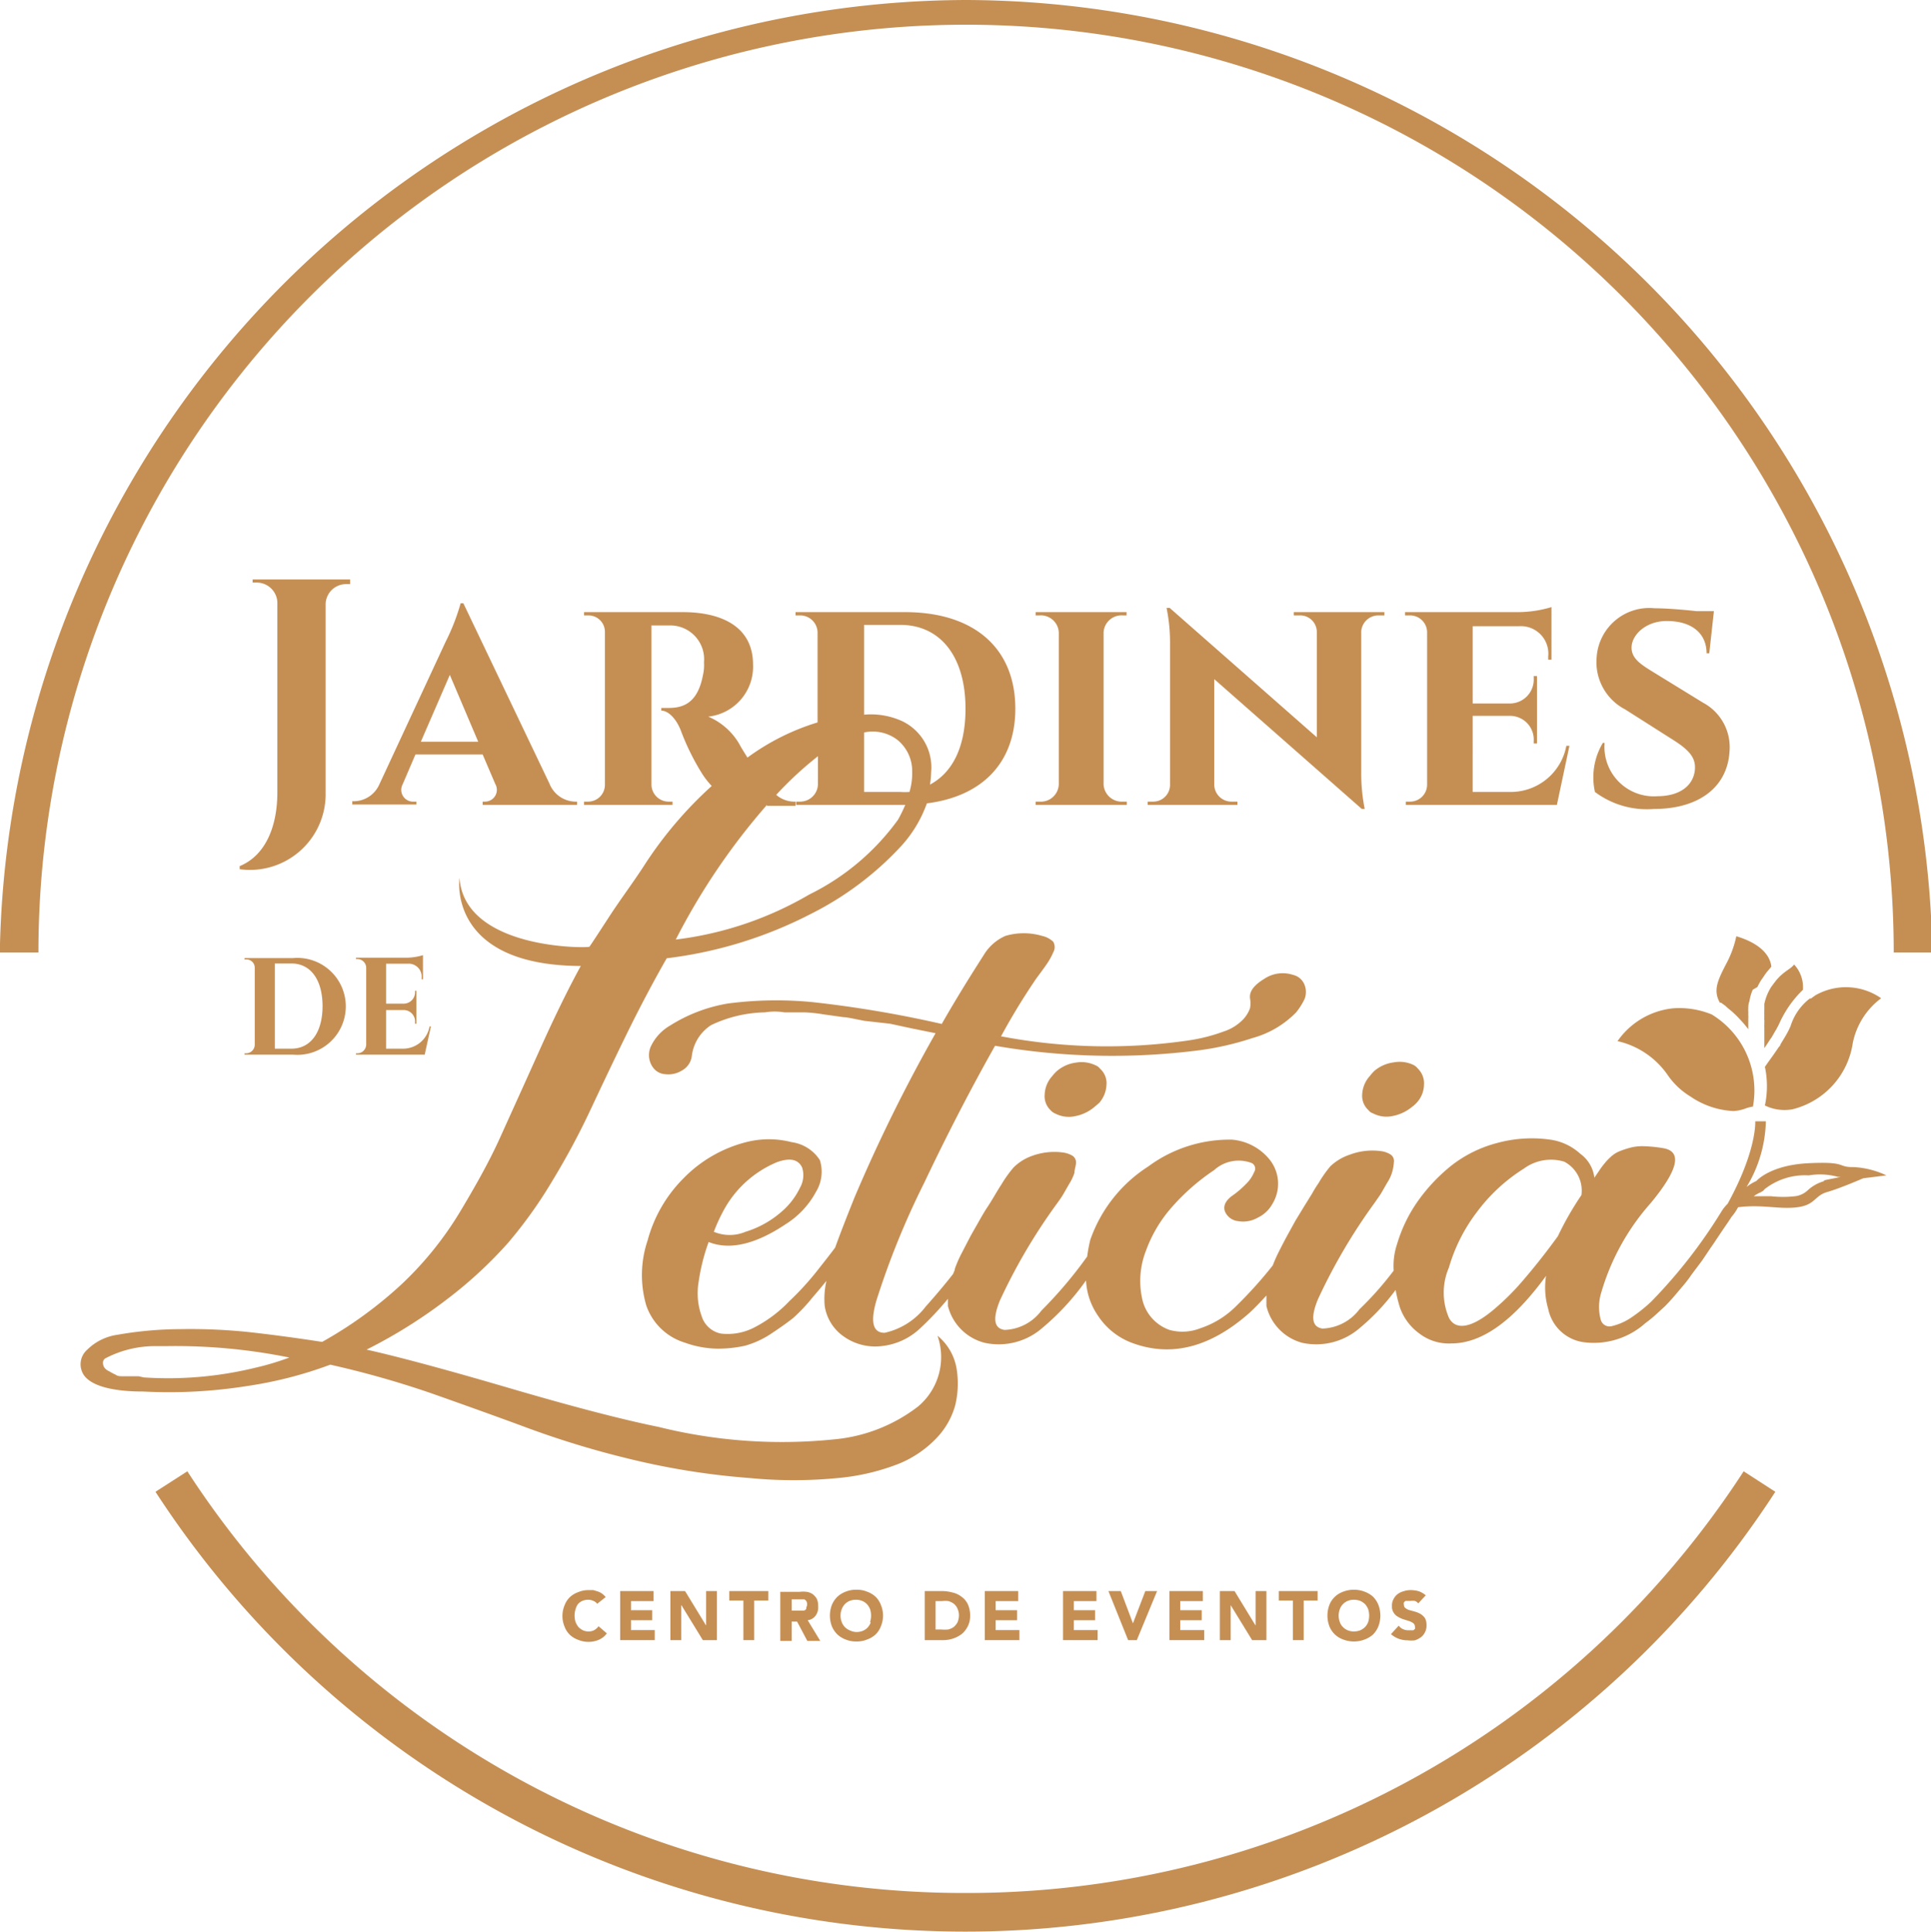 <svg xmlns="http://www.w3.org/2000/svg" width="99.98" height="100" viewBox="0 0 99.98 100"><title>logo-jardines-de-leticia-2023-002</title><path d="M50,98A47.92,47.92,0,0,1,9.71,76.17L8.06,77.23a50,50,0,0,0,83.87,0l-1.64-1.06A47.92,47.92,0,0,1,50,98Z" transform="translate(-0.01)" fill="#c58f54"></path><path d="M50,0A50.19,50.19,0,0,0,0,49.31l2,0a48,48,0,0,1,96.06,0l2,0A50.19,50.19,0,0,0,50,0Z" transform="translate(-0.01)" fill="#c58f54"></path><path d="M12.42,44.84V45a3.92,3.92,0,0,0,4.45-3.83V31.24a1.06,1.06,0,0,1,1.06-1h.21V30H13.09v.16h.21a1.07,1.07,0,0,1,1.07,1v9.87C14.37,42.65,13.84,44.25,12.42,44.84Z" transform="translate(-0.01)" fill="#c58f54"></path><path d="M25.12,41.5H25v.17h4.89V41.5h-.12a1.47,1.47,0,0,1-1.31-.93L24,31.23h-.14a11.08,11.08,0,0,1-.78,2l-3.43,7.38a1.46,1.46,0,0,1-1.27.87h-.13v.17h3.32V41.5h-.13a.61.61,0,0,1-.58-.9l.66-1.54H25l.65,1.52A.61.61,0,0,1,25.12,41.5ZM21.8,38.4l1.5-3.46,1.47,3.46Z" transform="translate(-0.01)" fill="#c58f54"></path><path d="M58.15,31.86h.19v-.17H53.63v.17h.2a.93.93,0,0,1,1,.88v7.88a.93.93,0,0,1-1,.88h-.2v.17h4.72V41.5h-.2a.94.94,0,0,1-1-.88V32.73A.93.93,0,0,1,58.15,31.86Z" transform="translate(-0.01)" fill="#c58f54"></path><path d="M59.7,41.5h-.27v.17h4.65V41.5H63.8a.89.89,0,0,1-.92-.85V35.16l7.64,6.72h.15A9.34,9.34,0,0,1,70.49,40V32.68a.89.89,0,0,1,.92-.82h.28v-.17H67v.17h.29a.86.86,0,0,1,.9.85v5.46l-7.62-6.7h-.16a9,9,0,0,1,.18,1.89v7.3A.87.87,0,0,1,59.7,41.5Z" transform="translate(-0.01)" fill="#c58f54"></path><path d="M73,41.5h-.2v.17h7.82l.65-3.06h-.16A2.93,2.93,0,0,1,78.26,41h-2V37.06h1.91a1.23,1.23,0,0,1,1.25,1.31v.12h.17V35h-.17v.1a1.24,1.24,0,0,1-1.27,1.32H76.26v-4h2.4a1.42,1.42,0,0,1,1.51,1.57v.16h.17V31.43a6.12,6.12,0,0,1-1.73.26H72.76v.17H73a.88.88,0,0,1,.9.86v7.91A.88.88,0,0,1,73,41.5Z" transform="translate(-0.01)" fill="#c58f54"></path><path d="M85.84,41.22a2.56,2.56,0,0,1-2.75-2.76H83A3.48,3.48,0,0,0,82.59,41a4.49,4.49,0,0,0,3.06.88c2.32,0,3.81-1.13,3.91-3a2.61,2.61,0,0,0-1.37-2.5l-2.62-1.61c-.63-.39-1.13-.71-1.08-1.32s.75-1.3,1.82-1.3c1.32,0,2.06.66,2.06,1.67h.14l.24-2.18h-.9c-.69-.08-1.61-.15-2.17-.15a2.73,2.73,0,0,0-3,2.52,2.76,2.76,0,0,0,1.48,2.72l2.36,1.5c.86.53,1.25.92,1.25,1.49C87.77,40.53,87.14,41.21,85.84,41.22Z" transform="translate(-0.01)" fill="#c58f54"></path><path d="M12.76,54.53h-.09v.07h2.51a2.51,2.51,0,1,0,0-5H12.67v.07h.09a.43.43,0,0,1,.44.41v4A.45.45,0,0,1,12.76,54.53Zm1.48-4.65h.86c1,0,1.61.85,1.61,2.21s-.62,2.2-1.61,2.2h-.86Z" transform="translate(-0.01)" fill="#c58f54"></path><path d="M18.53,54.53h-.09v.07H22l.32-1.46h-.07a1.39,1.39,0,0,1-1.35,1.15H20v-2h.92a.59.59,0,0,1,.58.62V53h.07V51.29h-.07v.06a.59.59,0,0,1-.59.61H20V49.89h1.16a.67.67,0,0,1,.68.73v.08h.07V49.45a3.06,3.06,0,0,1-.83.13H18.44v.07h.08a.46.46,0,0,1,.45.43v4A.46.46,0,0,1,18.53,54.53Z" transform="translate(-0.01)" fill="#c58f54"></path><path d="M56.73,55.15a1.66,1.66,0,0,0-1-.14,1.89,1.89,0,0,0-1,.44,2.29,2.29,0,0,0-.24.26,1.51,1.51,0,0,0-.39.94,1,1,0,0,0,.31.83.62.62,0,0,0,.24.17,1.52,1.52,0,0,0,1,.14,2.2,2.2,0,0,0,1-.46l.27-.23a1.52,1.52,0,0,0,.38-.94,1,1,0,0,0-.33-.83A.53.53,0,0,0,56.73,55.15Z" transform="translate(-0.01)" fill="#c58f54"></path><path d="M72.17,55a1.92,1.92,0,0,0-1,.44,2.48,2.48,0,0,0-.23.26,1.52,1.52,0,0,0-.4.94,1,1,0,0,0,.32.83.49.49,0,0,0,.24.17,1.51,1.51,0,0,0,1,.14,2.25,2.25,0,0,0,1-.46,1.82,1.82,0,0,0,.26-.23,1.41,1.41,0,0,0,.38-.94,1.06,1.06,0,0,0-.32-.83.72.72,0,0,0-.21-.18A1.66,1.66,0,0,0,72.17,55Z" transform="translate(-0.01)" fill="#c58f54"></path><path d="M12.84,71.75a21,21,0,0,0,4.27-1.1,48.82,48.82,0,0,1,5.2,1.47q2.84,1,5,1.8a47.25,47.25,0,0,0,5.26,1.6,38.29,38.29,0,0,0,6.27,1,23.51,23.51,0,0,0,4.54,0,11.43,11.43,0,0,0,3.19-.75,5.65,5.65,0,0,0,1.94-1.33,4,4,0,0,0,.95-1.66,4.75,4.75,0,0,0,.09-1.85,2.79,2.79,0,0,0-1-1.78,3.34,3.34,0,0,1-1,3.66,8.36,8.36,0,0,1-4.39,1.71,26.51,26.51,0,0,1-9.06-.65q-2.81-.57-7.69-2t-7.42-2a26,26,0,0,0,4.26-2.68,22.08,22.08,0,0,0,3.06-2.84,23.37,23.37,0,0,0,2.33-3.27,38.48,38.48,0,0,0,1.86-3.45c.47-1,1.1-2.34,1.86-3.9s1.49-2.93,2.17-4.12A22,22,0,0,0,42,47.31a16.32,16.32,0,0,0,4.69-3.53A6.53,6.53,0,0,0,48,41.59c2.88-.36,4.58-2.12,4.58-4.9,0-3.14-2.14-5-5.71-5H41.2v.17h.2a.9.9,0,0,1,.94.86V37.4a12.07,12.07,0,0,0-3.63,1.82c-.2-.32-.36-.58-.42-.7a3.39,3.39,0,0,0-1.61-1.42A2.6,2.6,0,0,0,39,34.41c0-2.07-1.79-2.72-3.63-2.72H30.25v.17h.21a.85.85,0,0,1,.87.86v7.91a.87.87,0,0,1-.88.87h-.2v.17h4.58V41.5h-.18a.89.89,0,0,1-.91-.88V32.38c.19,0,.52,0,.95,0a1.75,1.75,0,0,1,1.77,1.91,2.33,2.33,0,0,1-.06.69c-.27,1.4-1,1.66-1.72,1.67h-.43v.14c.31,0,.72.32,1,1a12.38,12.38,0,0,0,1.11,2.26,4.31,4.31,0,0,0,.5.64,20.57,20.57,0,0,0-3.48,4.09c-.58.9-1.24,1.77-1.85,2.71s-.94,1.44-1,1.52-6.46.17-6.73-3.56c0,0-.67,4.53,6.28,4.56-.68,1.24-1.4,2.72-2.18,4.46s-1.45,3.21-2,4.43-1.27,2.5-2.08,3.85a17.7,17.7,0,0,1-3,3.72,21.39,21.39,0,0,1-4.13,3c-1.5-.23-2.8-.4-3.91-.52a29.34,29.34,0,0,0-3.42-.14,19.18,19.18,0,0,0-3.26.29,2.78,2.78,0,0,0-1.58.78,1,1,0,0,0-.25,1.16c.26.61,1.31,1,3.15,1A25.78,25.78,0,0,0,12.84,71.75Zm33.78-39.4C48.71,32.35,50,34,50,36.69c0,2-.68,3.31-1.84,3.93a4.48,4.48,0,0,0,.06-.63,2.65,2.65,0,0,0-1.53-2.67A3.9,3.9,0,0,0,44.75,37V32.35ZM47.1,41a3.54,3.54,0,0,1-.48,0H44.75V37.92a2.11,2.11,0,0,1,1.72.38,2.08,2.08,0,0,1,.77,1.63A3.47,3.47,0,0,1,47.1,41Zm-7.38.72H41.2V41.5a1.44,1.44,0,0,1-1-.35,18.37,18.37,0,0,1,2.16-2V40.6a.92.92,0,0,1-.93.9h-.2v.17h5.65a7.48,7.48,0,0,1-.37.76,12.42,12.42,0,0,1-4.6,3.88A17.93,17.93,0,0,1,35,48.64,34.23,34.23,0,0,1,39.72,41.67ZM7.19,71.25l-.38,0-.4,0c-.17,0-.31,0-.41-.08A2.69,2.69,0,0,1,5.68,71a.68.68,0,0,1-.26-.19.47.47,0,0,1-.08-.26.28.28,0,0,1,.11-.22A5.54,5.54,0,0,1,8,69.69h.15l.23,0h.24a29.59,29.59,0,0,1,6.37.59,13.52,13.52,0,0,1-1.77.53,19,19,0,0,1-5.76.5Z" transform="translate(-0.01)" fill="#c58f54"></path><path d="M93.64,60.22c-2,.1-2.69.92-2.69.92a2.36,2.36,0,0,0-.51.31,6.84,6.84,0,0,0,1-3.4l-.55,0s.1,1.49-1.43,4.27a2.06,2.06,0,0,0-.32.4,26.47,26.47,0,0,1-3.64,4.67,8.12,8.12,0,0,1-1.09.86,3,3,0,0,1-.93.4.47.47,0,0,1-.59-.33,2.51,2.51,0,0,1,0-1.31,12.05,12.05,0,0,1,2.6-4.74q2.13-2.58.63-2.83a7.13,7.13,0,0,0-1-.1,2.41,2.41,0,0,0-.75.09,4.61,4.61,0,0,0-.53.18,1.47,1.47,0,0,0-.45.3,2.71,2.71,0,0,0-.31.33,3.78,3.78,0,0,0-.28.38l-.24.35v0a1.78,1.78,0,0,0-.73-1.24A2.9,2.9,0,0,0,80.28,59a6.81,6.81,0,0,0-2.78.18,6.5,6.5,0,0,0-2.34,1.16,9.1,9.1,0,0,0-1.73,1.83,7.61,7.61,0,0,0-1.08,2.22,3.58,3.58,0,0,0-.18,1.39,16.81,16.81,0,0,1-1.77,2,2.5,2.5,0,0,1-1.92,1c-.54-.08-.62-.58-.23-1.52a29.53,29.53,0,0,1,2.94-5c.15-.22.27-.38.34-.5l.31-.54a2,2,0,0,0,.26-.57,2.41,2.41,0,0,0,.08-.48.4.4,0,0,0-.17-.4,1.22,1.22,0,0,0-.53-.18,3.32,3.32,0,0,0-1.59.19,2.68,2.68,0,0,0-1,.6,6.3,6.3,0,0,0-.61.87,6.23,6.23,0,0,0-.34.55l-.41.66-.45.74-.44.8q-.18.33-.42.81a7,7,0,0,0-.31.7A22.05,22.05,0,0,1,64,67.63a4.68,4.68,0,0,1-1.83,1.13,2.53,2.53,0,0,1-1.61.09,2.19,2.19,0,0,1-1.42-1.65,4.29,4.29,0,0,1,.2-2.44,7,7,0,0,1,1.27-2.18,11.13,11.13,0,0,1,2.26-2,1.89,1.89,0,0,1,1.89-.39.32.32,0,0,1,.19.48,1.89,1.89,0,0,1-.44.64,5,5,0,0,1-.75.63c-.31.25-.42.5-.33.77a.83.83,0,0,0,.7.51,1.51,1.51,0,0,0,1-.18,1.71,1.71,0,0,0,.77-.73A2,2,0,0,0,65.72,60a2.81,2.81,0,0,0-1.92-1,7.08,7.08,0,0,0-4.34,1.39,7.41,7.41,0,0,0-3,3.8,8.15,8.15,0,0,0-.16.86,22.37,22.37,0,0,1-2.37,2.8,2.48,2.48,0,0,1-1.91,1c-.55-.08-.62-.58-.24-1.52a29.53,29.53,0,0,1,2.94-5c.16-.22.27-.38.34-.5l.31-.54a2.51,2.51,0,0,0,.27-.57c0-.15.06-.31.08-.48a.42.42,0,0,0-.17-.4,1.32,1.32,0,0,0-.54-.18,3.36,3.36,0,0,0-1.59.19,2.53,2.53,0,0,0-.94.6,6.25,6.25,0,0,0-.62.87c-.07.1-.18.28-.34.55s-.29.48-.41.66-.26.42-.44.74-.34.59-.45.8l-.42.81a6.32,6.32,0,0,0-.35.8c0,.08-.06.18-.09.27-.5.64-1,1.22-1.42,1.69a3.66,3.66,0,0,1-2.13,1.36q-.91,0-.42-1.68a41.84,41.84,0,0,1,2.47-6.08c1.2-2.53,2.43-4.9,3.67-7.1a35.53,35.53,0,0,0,10.6.23,15,15,0,0,0,2.73-.63,5,5,0,0,0,2.26-1.33,3.48,3.48,0,0,0,.44-.7,1,1,0,0,0,0-.71.84.84,0,0,0-.6-.53,1.72,1.72,0,0,0-1.5.21c-.52.32-.77.64-.73,1a1.34,1.34,0,0,1,0,.52,1.67,1.67,0,0,1-.36.58,2.44,2.44,0,0,1-1,.62,9,9,0,0,1-1.8.46,29.27,29.27,0,0,1-9.73-.21,34.38,34.38,0,0,1,1.83-3c.26-.35.45-.61.55-.76a3.35,3.35,0,0,0,.32-.58.55.55,0,0,0,0-.56,1.24,1.24,0,0,0-.58-.3,3.36,3.36,0,0,0-1.89,0,2.47,2.47,0,0,0-1.13,1c-.64,1-1.37,2.16-2.17,3.56a58.75,58.75,0,0,0-6.69-1.13,19.35,19.35,0,0,0-4.37.07,8.09,8.09,0,0,0-3,1.14,2.46,2.46,0,0,0-1,1.08,1.09,1.09,0,0,0,.1,1.08.84.84,0,0,0,.63.36,1.34,1.34,0,0,0,.88-.19,1,1,0,0,0,.51-.75,2.21,2.21,0,0,1,1-1.6,6.75,6.75,0,0,1,2.79-.66,3.07,3.07,0,0,1,1,0c.51,0,.85,0,1,0a7.13,7.13,0,0,1,1,.1l1.07.15c.19,0,.55.09,1.08.19L46.1,53l1.16.25,1.19.24A82.71,82.71,0,0,0,44.25,62c-.4,1-.73,1.84-1,2.59-.33.44-.65.84-.94,1.21s-.83,1-1.42,1.55a6.83,6.83,0,0,1-1.8,1.36,3,3,0,0,1-1.75.33,1.31,1.31,0,0,1-1-.9,3.49,3.49,0,0,1-.16-1.76,10.37,10.37,0,0,1,.52-2.08q1.64.65,4-.93a4.49,4.49,0,0,0,1.56-1.67,2,2,0,0,0,.2-1.64A2.07,2.07,0,0,0,41,59.13a4.71,4.71,0,0,0-2.36,0A6.9,6.9,0,0,0,35.4,61a7.19,7.19,0,0,0-1.86,3.22,5.61,5.61,0,0,0-.07,3.36,3.05,3.05,0,0,0,2,1.93,5.16,5.16,0,0,0,1.65.31,6.43,6.43,0,0,0,1.46-.15,4.73,4.73,0,0,0,1.35-.62q.71-.47,1.14-.81a8.79,8.79,0,0,0,1-1.06c.33-.38.56-.66.73-.87a4.13,4.13,0,0,0-.09,1.3,2.35,2.35,0,0,0,1,1.59,2.81,2.81,0,0,0,1.93.49,3.43,3.43,0,0,0,2-.91,16,16,0,0,0,1.45-1.54c0,.12,0,.23,0,.37A2.63,2.63,0,0,0,51,69.52a3.43,3.43,0,0,0,2.94-.74,13,13,0,0,0,2.3-2.49,3.51,3.51,0,0,0,.63,1.84,3.62,3.62,0,0,0,1.83,1.42q3,1.07,6-1.58c.27-.25.56-.55.88-.9,0,.15,0,.33,0,.54a2.6,2.6,0,0,0,1.86,1.91,3.43,3.43,0,0,0,2.94-.74,11.2,11.2,0,0,0,1.89-2,7.37,7.37,0,0,0,.22.9,2.81,2.81,0,0,0,1,1.35,2.51,2.51,0,0,0,1.67.52c1.59,0,3.22-1.19,4.9-3.5a3.88,3.88,0,0,0,.11,1.71,2.18,2.18,0,0,0,1.95,1.74,4,4,0,0,0,3.08-1,6.67,6.67,0,0,0,.53-.43l.47-.43c.14-.14.3-.31.49-.53l.44-.52a6.29,6.29,0,0,0,.46-.6l.42-.56c.09-.11.23-.32.43-.62s.34-.49.4-.59l.43-.64c.23-.33.36-.53.39-.58A2.55,2.55,0,0,0,90,62.5s0,0,0,0c1.25-.16,2.13.12,3.07,0s.88-.6,1.55-.79S96.48,61,96.48,61l1.2-.15a4.49,4.49,0,0,0-1.7-.43C95.1,60.43,95.69,60.12,93.64,60.22ZM37.5,62.62a5.57,5.57,0,0,1,2.73-2.45c.68-.25,1.11-.15,1.31.27a1.31,1.31,0,0,1-.11,1.05,3.8,3.8,0,0,1-1,1.28,5.08,5.08,0,0,1-1.82,1,2.12,2.12,0,0,1-1.64,0A8.75,8.75,0,0,1,37.5,62.62ZM80.67,64c-.58.8-1.17,1.55-1.78,2.26a12.79,12.79,0,0,1-1.52,1.52c-1.18,1-2,1.1-2.34.44a3.28,3.28,0,0,1,0-2.6,8.73,8.73,0,0,1,1.44-2.86,8.94,8.94,0,0,1,2.44-2.26A2.37,2.37,0,0,1,81,60.14a1.69,1.69,0,0,1,.89,1.73A16.17,16.17,0,0,0,80.67,64Zm13.78-2.85a2.08,2.08,0,0,0-.83.46,1.17,1.17,0,0,1-.67.32,5.67,5.67,0,0,1-1.24,0c-.28,0-.58,0-.9,0a2,2,0,0,1,.37-.21l.12-.07.08-.09a3.38,3.38,0,0,1,2.28-.71,3.49,3.49,0,0,1,1.52.08l.13,0C95,61,94.69,61.05,94.45,61.11Z" transform="translate(-0.01)" fill="#c58f54"></path><path d="M92.9,49.94c-.19.22-.37.27-.71.58a3,3,0,0,0-.23.25l-.1.13-.12.16a2.6,2.6,0,0,0-.38.92c0,.11,0,.21,0,.31a.28.28,0,0,0,0,.09,1.1,1.1,0,0,0,0,.18.34.34,0,0,0,0,.1.81.81,0,0,0,0,.16.38.38,0,0,1,0,.1v.15a.34.34,0,0,0,0,.1v.18s0,.07,0,.1,0,.14,0,.22v.09c0,.15,0,.32,0,.5.11-.15.21-.31.3-.45l.08-.11.19-.33a.75.75,0,0,0,.07-.12q.11-.2.18-.36a5.63,5.63,0,0,1,1.09-1.56l.09-.09a1.74,1.74,0,0,0-.45-1.3Z" transform="translate(-0.01)" fill="#c58f54"></path><path d="M88.64,52.52a4.42,4.42,0,0,0-2-.32,4,4,0,0,0-2.88,1.7,4.31,4.31,0,0,1,2.6,1.76,3.86,3.86,0,0,0,1.18,1.11,4.29,4.29,0,0,0,2.23.75,2.17,2.17,0,0,0,.61-.13,1.86,1.86,0,0,1,.39-.1A4.61,4.61,0,0,0,88.64,52.52Z" transform="translate(-0.01)" fill="#c58f54"></path><path d="M91.52,57.29a2.32,2.32,0,0,0,1.29.14A4.16,4.16,0,0,0,95.94,54a3.82,3.82,0,0,1,1.47-2.32A3.19,3.19,0,0,0,94,51.53l-.22.16-.06,0a2.88,2.88,0,0,0-1,1.43,4.5,4.5,0,0,1-.22.44l-.07.12-.23.38c0,.07-.1.14-.14.22l-.25.36-.23.32-.19.27a4.8,4.8,0,0,1,0,2Z" transform="translate(-0.01)" fill="#c58f54"></path><path d="M89.91,48.47a5.32,5.32,0,0,1-.53,1.44c-.44.85-.68,1.37-.32,2l.06,0,.22.16.12.11.23.19.13.12c.12.11.23.23.35.36l.09.1c.1.11.18.22.27.33a.18.18,0,0,1,0,.07v-.65a.57.57,0,0,0,0-.13l0-.22a.62.62,0,0,1,0-.13c0-.12,0-.24.06-.39a2.36,2.36,0,0,1,.17-.59L91,51.1a3.9,3.9,0,0,1,.19-.35l.12-.17a2.83,2.83,0,0,1,.2-.28l.11-.13.1-.12V50C91.57,49.07,90.49,48.64,89.91,48.47Z" transform="translate(-0.01)" fill="#c58f54"></path><path d="M29.93,83.05a.66.66,0,0,1,.23-.17.72.72,0,0,1,.29-.06.61.61,0,0,1,.28.06.43.43,0,0,1,.2.15l.44-.35a1.07,1.07,0,0,0-.19-.18.91.91,0,0,0-.22-.11l-.23-.07-.22,0a1.38,1.38,0,0,0-.55.1,1.28,1.28,0,0,0-.44.26,1.15,1.15,0,0,0-.28.43,1.43,1.43,0,0,0,0,1.1,1.15,1.15,0,0,0,.28.43,1.28,1.28,0,0,0,.44.26,1.38,1.38,0,0,0,.55.1,1.34,1.34,0,0,0,.51-.11,1,1,0,0,0,.41-.33L31,84.19a.7.7,0,0,1-.22.2.6.6,0,0,1-.3.07.68.68,0,0,1-.29-.06.91.91,0,0,1-.23-.17.93.93,0,0,1-.15-.26,1.11,1.11,0,0,1,0-.66A.87.87,0,0,1,29.93,83.05Z" transform="translate(-0.01)" fill="#c58f54"></path><polygon points="33.84 82.89 33.84 82.37 32.11 82.37 32.11 84.91 33.9 84.91 33.9 84.39 32.67 84.39 32.67 83.88 33.77 83.88 33.77 83.36 32.67 83.36 32.67 82.89 33.84 82.89" fill="#c58f54"></polygon><polygon points="36.55 84.14 35.47 82.37 34.71 82.37 34.71 84.91 35.27 84.91 35.27 83.1 35.28 83.1 36.39 84.91 37.12 84.91 37.12 82.37 36.56 82.37 36.56 84.14 36.55 84.14" fill="#c58f54"></polygon><polygon points="39.05 84.91 39.05 82.86 39.78 82.86 39.78 82.37 37.76 82.37 37.76 82.86 38.49 82.86 38.49 84.91 39.05 84.91" fill="#c58f54"></polygon><path d="M42.37,83.14a.82.82,0,0,0-.07-.37.83.83,0,0,0-.21-.24.77.77,0,0,0-.31-.12,1.45,1.45,0,0,0-.37,0h-1v2.54H41v-1h.28l.53,1h.67l-.65-1.07a.59.59,0,0,0,.41-.24A.72.72,0,0,0,42.37,83.14Zm-.62.16a.2.2,0,0,1-.12.08l-.15,0H41v-.58h.52l.14,0a.43.43,0,0,1,.1.09.34.34,0,0,1,0,.32Z" transform="translate(-0.01)" fill="#c58f54"></path><path d="M44.9,82.4a1.38,1.38,0,0,0-.55-.1,1.42,1.42,0,0,0-.55.1,1.34,1.34,0,0,0-.43.26,1.3,1.3,0,0,0-.29.43,1.56,1.56,0,0,0,0,1.1,1.3,1.3,0,0,0,.29.43,1.34,1.34,0,0,0,.43.26,1.42,1.42,0,0,0,.55.1,1.38,1.38,0,0,0,.55-.1,1.28,1.28,0,0,0,.44-.26,1.15,1.15,0,0,0,.28-.43,1.43,1.43,0,0,0,0-1.1,1.15,1.15,0,0,0-.28-.43A1.28,1.28,0,0,0,44.9,82.4ZM45.09,84a.76.76,0,0,1-.16.26.74.74,0,0,1-.25.17.88.88,0,0,1-.33.06A.83.83,0,0,1,44,84.4a.74.74,0,0,1-.25-.17.76.76,0,0,1-.16-.26.94.94,0,0,1,0-.66.87.87,0,0,1,.16-.26.74.74,0,0,1,.25-.17.83.83,0,0,1,.32-.06.88.88,0,0,1,.33.06.74.74,0,0,1,.25.17.87.87,0,0,1,.16.26,1.11,1.11,0,0,1,0,.66Z" transform="translate(-0.01)" fill="#c58f54"></path><path d="M48.73,82.37h-.84v2.54h.92a1.61,1.61,0,0,0,.54-.08,1.55,1.55,0,0,0,.46-.24,1.23,1.23,0,0,0,.31-.4,1.16,1.16,0,0,0,.12-.54,1.4,1.4,0,0,0-.12-.6,1,1,0,0,0-.33-.39,1.18,1.18,0,0,0-.48-.22A2.15,2.15,0,0,0,48.73,82.37Zm.86.92a.84.84,0,0,1,.07.33,1,1,0,0,1-.07.36.82.82,0,0,1-.2.25.86.86,0,0,1-.29.13,2,2,0,0,1-.36,0h-.29V82.89h.33a1.27,1.27,0,0,1,.34,0,.92.92,0,0,1,.28.14A.67.67,0,0,1,49.59,83.29Z" transform="translate(-0.01)" fill="#c58f54"></path><polygon points="52.72 82.89 52.72 82.37 50.99 82.37 50.99 84.91 52.78 84.91 52.78 84.39 51.55 84.39 51.55 83.88 52.66 83.88 52.66 83.36 51.55 83.36 51.55 82.89 52.72 82.89" fill="#c58f54"></polygon><polygon points="56.77 82.89 56.77 82.37 55.04 82.37 55.04 84.91 56.83 84.91 56.83 84.39 55.6 84.39 55.6 83.88 56.7 83.88 56.7 83.36 55.6 83.36 55.6 82.89 56.77 82.89" fill="#c58f54"></polygon><polygon points="59.91 82.37 59.3 82.37 58.66 84.04 58.66 84.04 58.03 82.37 57.39 82.37 58.41 84.91 58.86 84.91 59.91 82.37" fill="#c58f54"></polygon><polygon points="62.28 82.89 62.28 82.37 60.55 82.37 60.55 84.91 62.35 84.91 62.35 84.39 61.11 84.39 61.11 83.88 62.22 83.88 62.22 83.36 61.11 83.36 61.11 82.89 62.28 82.89" fill="#c58f54"></polygon><polygon points="63.72 83.1 64.83 84.91 65.57 84.91 65.57 82.37 65.01 82.37 65.01 84.14 65 84.14 63.92 82.37 63.16 82.37 63.16 84.91 63.72 84.91 63.72 83.1 63.72 83.1" fill="#c58f54"></polygon><polygon points="67.5 84.91 67.5 82.86 68.22 82.86 68.22 82.37 66.21 82.37 66.21 82.86 66.94 82.86 66.94 84.91 67.5 84.91" fill="#c58f54"></polygon><path d="M69.56,84.88a1.56,1.56,0,0,0,1.1,0,1.39,1.39,0,0,0,.44-.26,1.28,1.28,0,0,0,.28-.43,1.56,1.56,0,0,0,0-1.1,1.28,1.28,0,0,0-.28-.43,1.39,1.39,0,0,0-.44-.26,1.56,1.56,0,0,0-1.1,0,1.24,1.24,0,0,0-.43.26,1.17,1.17,0,0,0-.29.43,1.56,1.56,0,0,0,0,1.1,1.17,1.17,0,0,0,.29.43A1.24,1.24,0,0,0,69.56,84.88Zm-.18-1.57a.71.71,0,0,1,.16-.26.74.74,0,0,1,.25-.17.79.79,0,0,1,.32-.06.88.88,0,0,1,.33.06.85.85,0,0,1,.25.17.87.87,0,0,1,.16.26,1.11,1.11,0,0,1,0,.66.76.76,0,0,1-.16.26.85.85,0,0,1-.25.17.88.88,0,0,1-.33.06.79.79,0,0,1-.32-.06.74.74,0,0,1-.25-.17.63.63,0,0,1-.16-.26.94.94,0,0,1,0-.66Z" transform="translate(-0.01)" fill="#c58f54"></path><path d="M73.19,84.4l-.13,0-.14,0a.66.66,0,0,1-.27-.06.55.55,0,0,1-.22-.18l-.4.44a1.29,1.29,0,0,0,.4.24,1.34,1.34,0,0,0,.46.08,1.58,1.58,0,0,0,.38,0,1.14,1.14,0,0,0,.31-.16.67.67,0,0,0,.21-.26.72.72,0,0,0,.08-.37.74.74,0,0,0-.08-.36.88.88,0,0,0-.22-.21,1.39,1.39,0,0,0-.28-.12L73,83.36a.59.59,0,0,1-.21-.1.2.2,0,0,1-.09-.18.19.19,0,0,1,0-.12.24.24,0,0,1,.09-.08l.12,0,.13,0a.93.93,0,0,1,.22,0,.35.35,0,0,1,.18.13l.39-.42a1.1,1.1,0,0,0-.36-.21,1.52,1.52,0,0,0-.42-.06,1.15,1.15,0,0,0-.37.06.89.89,0,0,0-.31.15.75.75,0,0,0-.21.26.68.68,0,0,0-.08.36.57.57,0,0,0,.09.34.56.56,0,0,0,.22.21,1.43,1.43,0,0,0,.28.13l.29.09a.9.9,0,0,1,.22.11.23.23,0,0,1,.09.18.21.21,0,0,1,0,.12Z" transform="translate(-0.01)" fill="#c58f54"></path></svg>
